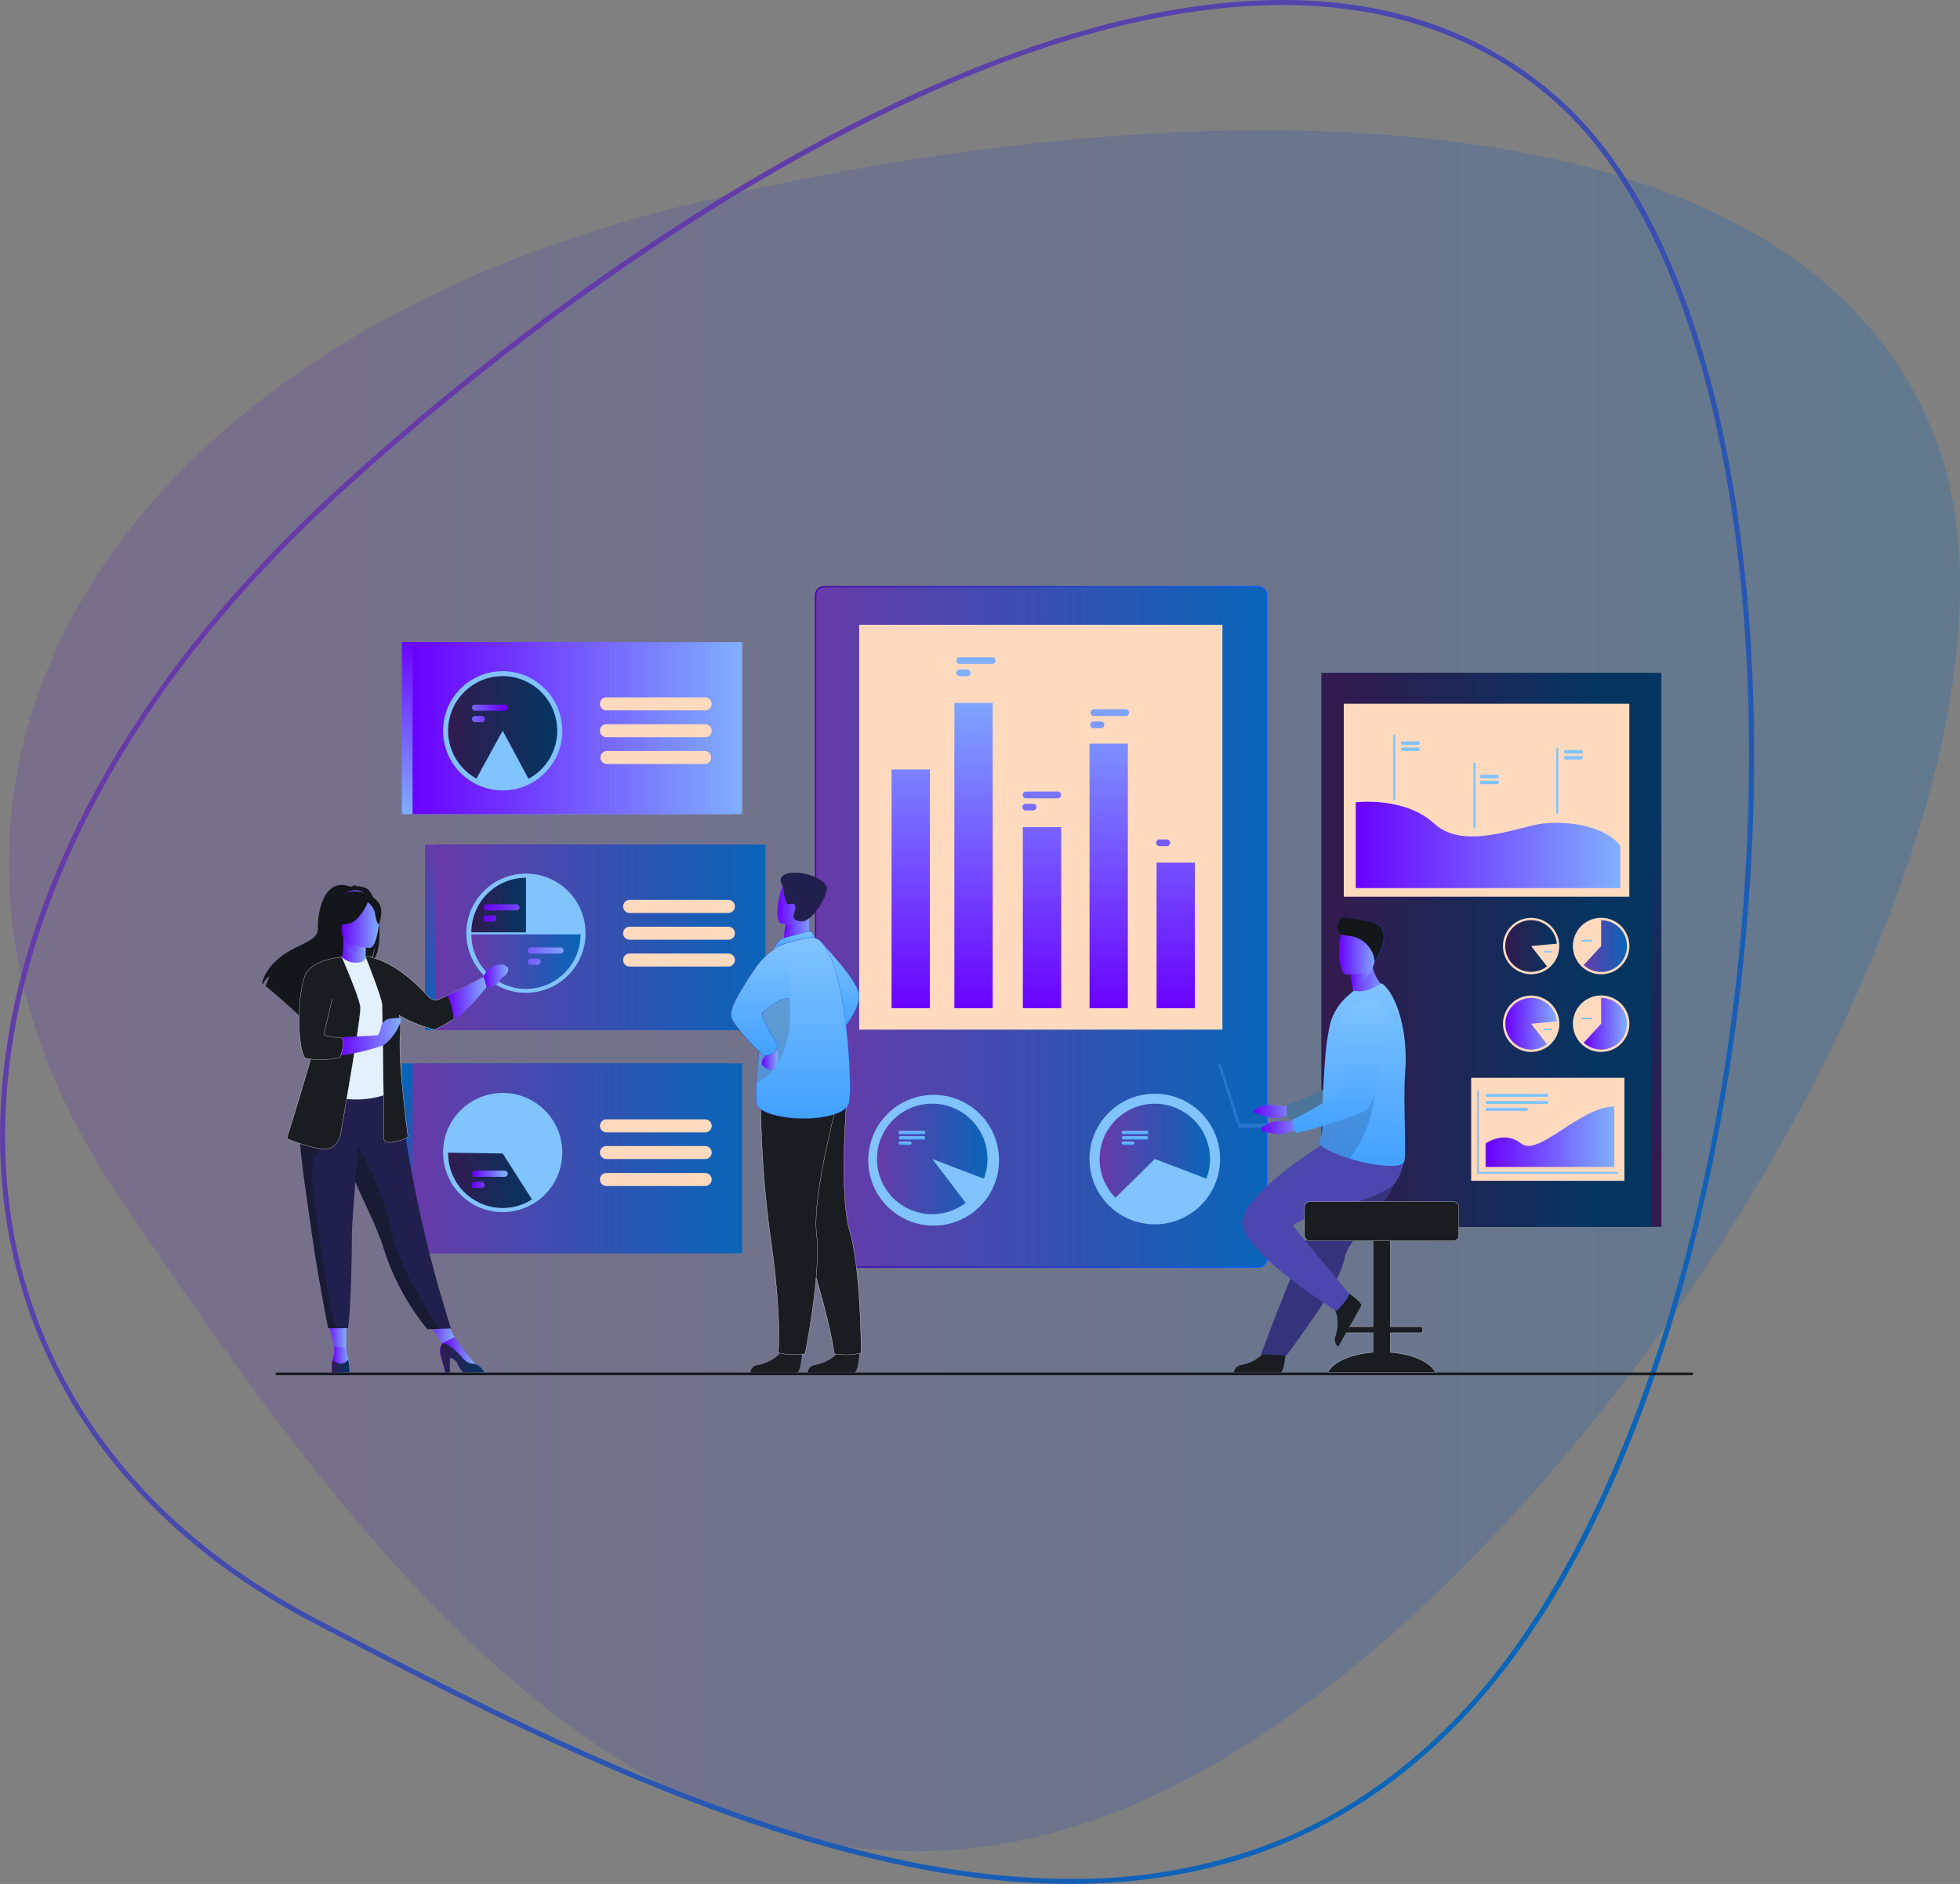 <svg xmlns="http://www.w3.org/2000/svg" xmlns:xlink="http://www.w3.org/1999/xlink" viewBox="0 0 386 371.01"><rect x="0" y="0" width="386" height="371.01" fill="#808080" stroke="none"/><defs><style>.cls-1{opacity:0.25;fill:url(#c10x);}.cls-2{fill:url(#linear-gradient);}.cls-3{fill:url(#c10x_dark);}.cls-4{fill:url(#c10x_dark-2);}.cls-5{fill:#ffdabf;}.cls-6{fill:url(#c10x_light);}.cls-7{fill:#80c3ff;}.cls-8{fill:url(#c10x-2);}.cls-9{fill:url(#c10x_dark-3);}.cls-10{fill:url(#c10x_light-2);}.cls-11{fill:url(#c10x_light-3);}.cls-12{fill:url(#c10x_light-4);}.cls-13,.cls-52,.cls-54,.cls-56,.cls-57,.cls-60,.cls-73,.cls-75,.cls-89{stroke-miterlimit:10;}.cls-13{stroke-width:0.25px;fill:url(#c10x-3);stroke:url(#c10x_sat);}.cls-14{fill:url(#c10x-4);}.cls-15{fill:url(#c10x-5);}.cls-16{fill:url(#linear-gradient-2);}.cls-17{fill:url(#linear-gradient-3);}.cls-18{fill:url(#linear-gradient-4);}.cls-19{fill:url(#linear-gradient-5);}.cls-20{fill:url(#linear-gradient-6);}.cls-21{fill:url(#linear-gradient-7);}.cls-22{fill:url(#c10x_light-5);}.cls-23{fill:url(#c10x_light-6);}.cls-24{fill:url(#c10x_light-7);}.cls-25{fill:url(#c10x_light-8);}.cls-26{fill:url(#c10x_light-9);}.cls-27{fill:url(#c10x_light-10);}.cls-28{fill:url(#c10x_light-11);}.cls-29{fill:url(#c10x_light-12);}.cls-30{fill:url(#c10x_light-13);}.cls-31{fill:url(#c10x_light-14);}.cls-32{fill:url(#c10x_light-15);}.cls-33{fill:url(#c10x_light-17);}.cls-34{fill:url(#c10x-6);}.cls-35{fill:url(#c10x-7);}.cls-36{fill:url(#c10x_dark-4);}.cls-37{fill:url(#c10x-8);}.cls-38{fill:url(#c10x_light-18);}.cls-39{fill:url(#c10x_light-19);}.cls-40{fill:url(#c10x_light-20);}.cls-41{fill:url(#c10x_light-21);}.cls-42{fill:url(#c10x-9);}.cls-43{fill:url(#c10x-10);}.cls-44{fill:url(#c10x_dark-5);}.cls-45{fill:url(#c10x_light-22);}.cls-46{fill:url(#c10x_light-23);}.cls-47{fill:url(#c10x_light-24);}.cls-48{fill:url(#c10x_light-25);}.cls-49{fill:url(#c10x_dark-6);}.cls-50{fill:url(#c10x_light-26);}.cls-51{fill:url(#c10x_light-27);}.cls-52,.cls-54,.cls-56,.cls-57,.cls-60,.cls-73,.cls-75{stroke-width:0.05px;}.cls-52{fill:url(#linear-gradient-8);stroke:url(#c10x_sat-2);}.cls-53,.cls-54{fill:#191c20;}.cls-54{stroke:#fff;}.cls-55{fill:url(#c10x_light-28);}.cls-56{fill:url(#linear-gradient-9);stroke:url(#c10x_sat-3);}.cls-57{fill:url(#linear-gradient-10);stroke:url(#c10x_sat-4);}.cls-58{fill:#5683ab;}.cls-58,.cls-76{opacity:0.5;}.cls-59{fill:url(#c10x_light-29);}.cls-60{fill:url(#linear-gradient-11);stroke:url(#c10x_sat-5);}.cls-61{fill:url(#c10x_light-30);}.cls-62{fill:url(#c10x_light-31);}.cls-63{fill:#211f4d;}.cls-64{fill:url(#c10x_light-32);}.cls-65{fill:url(#c10x_light-33);}.cls-66,.cls-76{fill:#13161b;}.cls-67{fill:url(#c10x_light-34);}.cls-68{fill:url(#c10x_light-35);}.cls-69{fill:url(#c10x_light-36);}.cls-70{fill:#e3f0fd;}.cls-71{fill:url(#c10x_light-37);}.cls-72{fill:url(#c10x_light-38);}.cls-73{fill:url(#c10x_dark-7);stroke:url(#c10x_light-39);}.cls-74{fill:url(#c10x_light-40);}.cls-75{fill:url(#c10x_dark-8);stroke:url(#c10x_light-41);}.cls-77{fill:url(#c10x_light-42);}.cls-78{fill:url(#c10x_light-43);}.cls-79{fill:url(#c10x_light-44);}.cls-80{fill:url(#c10x_light-45);}.cls-81{fill:#4d7599;}.cls-82{fill:#36337d;}.cls-83{fill:#4b47ae;}.cls-84{fill:url(#c10x_light-46);}.cls-85{fill:url(#linear-gradient-12);}.cls-86{opacity:0.2;fill:url(#c10x_dark-9);}.cls-87{fill:url(#c10x_light-47);}.cls-88{fill:url(#c10x_light-48);}.cls-89{fill:none;stroke-width:0.06px;stroke:url(#linear-gradient-13);}.cls-90{fill:#2776ce;}.cls-91{fill:url(#c10x_light-49);}.cls-92{fill:url(#linear-gradient-14);}</style><linearGradient id="c10x" x1="1.71" y1="195.12" x2="386" y2="195.12" gradientUnits="userSpaceOnUse"><stop offset="0" stop-color="#683aa9"/><stop offset="1" stop-color="#0865b8"/></linearGradient><linearGradient id="linear-gradient" x1="78.73" y1="79.72" x2="325.68" y2="295.52" xlink:href="#c10x"/><linearGradient id="c10x_dark" x1="294.72" y1="228.15" x2="294.72" y2="160.86" gradientTransform="translate(589.44 374.1) rotate(-180)" gradientUnits="userSpaceOnUse"><stop offset="0" stop-color="#311b4f"/><stop offset="1" stop-color="#043561"/></linearGradient><linearGradient id="c10x_dark-2" x1="264.55" y1="187.05" x2="315.4" y2="187.05" gradientTransform="matrix(1, 0, 0, 1, 0, 0)" xlink:href="#c10x_dark"/><linearGradient id="c10x_light" x1="266.96" y1="166.38" x2="319.06" y2="166.38" gradientUnits="userSpaceOnUse"><stop offset="0" stop-color="#6a00ff"/><stop offset="1" stop-color="#80b0ff"/></linearGradient><linearGradient id="c10x-2" x1="311.89" y1="186.31" x2="320.41" y2="186.31" xlink:href="#c10x"/><linearGradient id="c10x_dark-3" x1="296.46" y1="186.31" x2="306.6" y2="186.31" gradientTransform="matrix(1, 0, 0, 1, 0, 0)" xlink:href="#c10x_dark"/><linearGradient id="c10x_light-2" x1="311.89" y1="201.61" x2="320.41" y2="201.61" xlink:href="#c10x_light"/><linearGradient id="c10x_light-3" x1="296.46" y1="201.61" x2="306.6" y2="201.61" xlink:href="#c10x_light"/><linearGradient id="c10x_light-4" x1="292.57" y1="223.85" x2="317.92" y2="223.85" xlink:href="#c10x_light"/><linearGradient id="c10x-3" x1="160.63" y1="182.54" x2="249.47" y2="182.54" xlink:href="#c10x"/><linearGradient id="c10x_sat" x1="160.51" y1="182.54" x2="249.6" y2="182.54" gradientUnits="userSpaceOnUse"><stop offset="0" stop-color="#4600a9"/><stop offset="1" stop-color="#0060ff"/></linearGradient><linearGradient id="c10x-4" x1="172.72" y1="228.24" x2="194.47" y2="228.24" xlink:href="#c10x"/><linearGradient id="c10x-5" x1="216.56" y1="226.61" x2="238.3" y2="226.61" xlink:href="#c10x"/><linearGradient id="linear-gradient-2" x1="223.53" y1="223.38" x2="223.53" y2="222.72" gradientUnits="userSpaceOnUse"><stop offset="0" stop-color="#42a1ff"/><stop offset="1" stop-color="#80c3ff"/></linearGradient><linearGradient id="linear-gradient-3" x1="223.53" y1="224.43" x2="223.53" y2="223.76" xlink:href="#linear-gradient-2"/><linearGradient id="linear-gradient-4" x1="222.17" y1="225.47" x2="222.17" y2="224.81" xlink:href="#linear-gradient-2"/><linearGradient id="linear-gradient-5" x1="179.61" y1="223.38" x2="179.61" y2="222.72" xlink:href="#linear-gradient-2"/><linearGradient id="linear-gradient-6" x1="179.61" y1="224.43" x2="179.61" y2="223.76" xlink:href="#linear-gradient-2"/><linearGradient id="linear-gradient-7" x1="178.25" y1="225.47" x2="178.25" y2="224.81" xlink:href="#linear-gradient-2"/><linearGradient id="c10x_light-5" x1="179.36" y1="199.07" x2="179.36" y2="134.62" xlink:href="#c10x_light"/><linearGradient id="c10x_light-6" x1="191.72" y1="199.07" x2="191.72" y2="134.62" xlink:href="#c10x_light"/><linearGradient id="c10x_light-7" x1="205.22" y1="199.07" x2="205.22" y2="134.62" xlink:href="#c10x_light"/><linearGradient id="c10x_light-8" x1="218.35" y1="199.07" x2="218.35" y2="134.62" xlink:href="#c10x_light"/><linearGradient id="c10x_light-9" x1="231.54" y1="199.07" x2="231.54" y2="134.62" xlink:href="#c10x_light"/><linearGradient id="c10x_light-10" x1="218.57" y1="199.07" x2="218.57" y2="134.62" xlink:href="#c10x_light"/><linearGradient id="c10x_light-11" x1="216.1" y1="199.07" x2="216.1" y2="134.62" xlink:href="#c10x_light"/><linearGradient id="c10x_light-12" x1="192.23" y1="199.07" x2="192.23" y2="134.62" xlink:href="#c10x_light"/><linearGradient id="c10x_light-13" x1="189.76" y1="199.07" x2="189.76" y2="134.62" xlink:href="#c10x_light"/><linearGradient id="c10x_light-14" x1="205.22" y1="199.07" x2="205.22" y2="134.62" xlink:href="#c10x_light"/><linearGradient id="c10x_light-15" x1="202.75" y1="199.07" x2="202.75" y2="134.62" xlink:href="#c10x_light"/><linearGradient id="c10x_light-17" x1="229.08" y1="199.07" x2="229.08" y2="134.62" xlink:href="#c10x_light"/><linearGradient id="c10x-6" x1="116.18" y1="165.14" x2="116.18" y2="202.6" xlink:href="#c10x"/><linearGradient id="c10x-7" x1="85.82" y1="184.61" x2="150.75" y2="184.61" xlink:href="#c10x"/><linearGradient id="c10x_dark-4" x1="92.83" y1="178.24" x2="103.58" y2="178.24" gradientTransform="matrix(1, 0, 0, 1, 0, 0)" xlink:href="#c10x_dark"/><linearGradient id="c10x-8" x1="92.83" y1="189.33" x2="114.33" y2="189.33" xlink:href="#c10x"/><linearGradient id="c10x_light-18" x1="95.36" y1="178.69" x2="112.27" y2="178.69" xlink:href="#c10x_light"/><linearGradient id="c10x_light-19" x1="95.36" y1="180.88" x2="112.27" y2="180.88" xlink:href="#c10x_light"/><linearGradient id="c10x_light-20" x1="95.36" y1="187.19" x2="112.27" y2="187.19" xlink:href="#c10x_light"/><linearGradient id="c10x_light-21" x1="95.36" y1="189.38" x2="112.27" y2="189.38" xlink:href="#c10x_light"/><linearGradient id="c10x-9" x1="111.6" y1="247.68" x2="111.6" y2="212.57" xlink:href="#c10x"/><linearGradient id="c10x-10" x1="81.25" y1="228.12" x2="146.18" y2="228.12" xlink:href="#c10x"/><linearGradient id="c10x_dark-5" x1="88.26" y1="232.47" x2="104.77" y2="232.47" gradientTransform="matrix(1, 0, 0, 1, 0, 0)" xlink:href="#c10x_dark"/><linearGradient id="c10x_light-22" x1="93.2" y1="231.15" x2="99.49" y2="231.15" xlink:href="#c10x_light"/><linearGradient id="c10x_light-23" x1="93.2" y1="233.34" x2="99.49" y2="233.34" xlink:href="#c10x_light"/><linearGradient id="c10x_light-24" x1="111.6" y1="125.92" x2="111.6" y2="160.64" xlink:href="#c10x_light"/><linearGradient id="c10x_light-25" x1="81.25" y1="143.4" x2="146.18" y2="143.4" xlink:href="#c10x_light"/><linearGradient id="c10x_dark-6" x1="88.26" y1="143.26" x2="109.75" y2="143.26" gradientTransform="matrix(1, 0, 0, 1, 0, 0)" xlink:href="#c10x_dark"/><linearGradient id="c10x_light-26" x1="99.14" y1="139.37" x2="88.73" y2="139.37" xlink:href="#c10x_light"/><linearGradient id="c10x_light-27" x1="99.14" y1="141.57" x2="88.73" y2="141.57" xlink:href="#c10x_light"/><linearGradient id="linear-gradient-8" x1="165.22" y1="203.3" x2="165.22" y2="184.97" xlink:href="#linear-gradient-2"/><linearGradient id="c10x_sat-2" x1="161.2" y1="194.12" x2="169.23" y2="194.12" xlink:href="#c10x_sat"/><linearGradient id="c10x_light-28" x1="153.95" y1="183.47" x2="160.06" y2="183.47" xlink:href="#c10x_light"/><linearGradient id="linear-gradient-9" x1="156.52" y1="186.46" x2="156.52" y2="183.47" xlink:href="#linear-gradient-2"/><linearGradient id="c10x_sat-3" x1="152.52" y1="184.97" x2="160.5" y2="184.97" xlink:href="#c10x_sat"/><linearGradient id="linear-gradient-10" x1="158.15" y1="220.28" x2="158.15" y2="184.63" xlink:href="#linear-gradient-2"/><linearGradient id="c10x_sat-4" x1="148.87" y1="202.46" x2="167.44" y2="202.46" xlink:href="#c10x_sat"/><linearGradient id="c10x_light-29" x1="150.01" y1="208.46" x2="153.22" y2="208.46" xlink:href="#c10x_light"/><linearGradient id="linear-gradient-11" x1="149.78" y1="207.86" x2="149.78" y2="185.5" xlink:href="#linear-gradient-2"/><linearGradient id="c10x_sat-5" x1="143.9" y1="196.68" x2="155.64" y2="196.68" xlink:href="#c10x_sat"/><linearGradient id="c10x_light-30" x1="154.45" y1="181.94" x2="159.2" y2="181.94" xlink:href="#c10x_light"/><linearGradient id="c10x_light-31" x1="153.13" y1="177.86" x2="160.71" y2="177.86" xlink:href="#c10x_light"/><linearGradient id="c10x_light-32" x1="64.35" y1="262.26" x2="68.23" y2="262.26" xlink:href="#c10x_light"/><linearGradient id="c10x_light-33" x1="83.5" y1="261.97" x2="89.51" y2="261.97" xlink:href="#c10x_light"/><linearGradient id="c10x_light-34" x1="66.93" y1="187.74" x2="72.28" y2="187.74" xlink:href="#c10x_light"/><linearGradient id="c10x_light-35" x1="67.53" y1="175.82" x2="72.2" y2="175.82" xlink:href="#c10x_light"/><linearGradient id="c10x_light-36" x1="67.88" y1="186.36" x2="72.08" y2="186.36" xlink:href="#c10x_light"/><linearGradient id="c10x_light-37" x1="67.24" y1="181.98" x2="74.72" y2="181.98" xlink:href="#c10x_light"/><linearGradient id="c10x_light-38" x1="65.47" y1="267.28" x2="68.74" y2="267.28" xlink:href="#c10x_light"/><linearGradient id="c10x_dark-7" x1="65.32" y1="268.99" x2="68.86" y2="268.99" gradientTransform="matrix(1, 0, 0, 1, 0, 0)" xlink:href="#c10x_dark"/><linearGradient id="c10x_light-39" x1="65.3" y1="268.97" x2="68.88" y2="268.97" xlink:href="#c10x_light"/><linearGradient id="c10x_light-40" x1="87.22" y1="266.29" x2="93.54" y2="266.29" xlink:href="#c10x_light"/><linearGradient id="c10x_dark-8" x1="86.61" y1="267.37" x2="95.43" y2="267.37" gradientTransform="matrix(1, 0, 0, 1, 0, 0)" xlink:href="#c10x_dark"/><linearGradient id="c10x_light-41" x1="86.59" y1="267.37" x2="95.46" y2="267.37" xlink:href="#c10x_light"/><linearGradient id="c10x_light-42" x1="66.9" y1="204.16" x2="79.05" y2="204.16" xlink:href="#c10x_light"/><linearGradient id="c10x_light-43" x1="95.24" y1="192.17" x2="100.08" y2="192.17" xlink:href="#c10x_light"/><linearGradient id="c10x_light-44" x1="88.1" y1="196.61" x2="95.8" y2="196.61" xlink:href="#c10x_light"/><linearGradient id="c10x_light-45" x1="247.01" y1="218.87" x2="256.17" y2="218.87" xlink:href="#c10x_light"/><linearGradient id="c10x_light-46" x1="264.43" y1="192.82" x2="273.25" y2="192.82" xlink:href="#c10x_light"/><linearGradient id="linear-gradient-12" x1="268.26" y1="229.58" x2="268.26" y2="193.71" xlink:href="#linear-gradient-2"/><linearGradient id="c10x_dark-9" x1="259.72" y1="220.52" x2="270.75" y2="220.52" gradientTransform="matrix(1, 0, 0, 1, 0, 0)" xlink:href="#c10x_dark"/><linearGradient id="c10x_light-47" x1="265.98" y1="192.02" x2="270.48" y2="192.02" xlink:href="#c10x_light"/><linearGradient id="c10x_light-48" x1="263.69" y1="187.35" x2="271.1" y2="187.35" xlink:href="#c10x_light"/><linearGradient id="linear-gradient-13" x1="263.41" y1="184.99" x2="272.56" y2="184.99" gradientUnits="userSpaceOnUse"><stop offset="0" stop-color="#4600a9" stop-opacity="0"/><stop offset="1" stop-color="#0060ff"/></linearGradient><linearGradient id="c10x_light-49" x1="248.35" y1="221.79" x2="257.5" y2="221.79" xlink:href="#c10x_light"/><linearGradient id="linear-gradient-14" x1="263.81" y1="223.13" x2="263.81" y2="197.04" xlink:href="#linear-gradient-2"/></defs><g id="Layer_2" data-name="Layer 2"><g id="Layer_5" data-name="Layer 5"><path class="cls-1" d="M23.21,235.28C-30.35,156.09,19.75,69.05,134,40.67,225.92,17.86,353.62,12.6,381.36,86.86S307.2,324.18,218.26,357.4,68,301.5,23.21,235.28Z"/><path class="cls-2" d="M252.62,0V1c21.13,0,39.06,6.3,53.27,18.71,13.95,12.19,24.78,33.2,31.32,60.74,6.11,25.72,8.42,56.49,6.68,89-3.64,68.14-24,131.14-53,164.42-11,12.59-23.68,22-37.67,28A107.55,107.55,0,0,1,210.79,370c-22.11,0-47-5.52-76.07-16.86C108.62,343,83,329.61,62.42,318.87c-17.68-9.23-31.88-21.08-42.22-35.24a98.76,98.76,0,0,1-18.31-46C-1,215.48,3.23,191.22,14.07,167.43c11.37-25,29.4-48.82,53.59-70.84C96.06,70.73,128,47.43,157.65,31,193.51,11.1,225.46,1,252.6,1l0-1m0,0C193.43,0,119.14,48.37,67,95.85c-87.08,79.28-89.8,179.67-5,223.9C106.44,343,160.93,371,210.79,371c29.59,0,57.55-9.88,80.82-36.5C354.08,263,366.24,71.12,306.55,19c-15.22-13.3-33.69-19-54-19Z"/><rect class="cls-3" x="262.25" y="132.5" width="64.93" height="109.1" transform="translate(589.44 374.1) rotate(180)"/><rect class="cls-4" x="260.22" y="132.5" width="64.93" height="109.1"/><rect class="cls-5" x="264.64" y="138.59" width="56.24" height="38"/><rect class="cls-5" x="289.73" y="212.25" width="30.18" height="20.29"/><path class="cls-6" d="M267,158s9.6-1.2,15.47,4.21,16.8.48,21.2,0c7.65-.83,13.65,1.67,15.43,4.42v8.26H267Z"/><rect class="cls-7" x="274.4" y="144.7" width="0.4" height="12.89"/><rect class="cls-7" x="290.19" y="150.23" width="0.4" height="12.89"/><rect class="cls-7" x="306.49" y="147.32" width="0.4" height="12.89"/><path class="cls-7" d="M279.3,146.68h-3.09a.34.34,0,0,1-.33-.34h0a.33.33,0,0,1,.33-.33h3.09a.33.33,0,0,1,.33.33h0A.34.34,0,0,1,279.3,146.68Z"/><path class="cls-7" d="M279.3,147.89h-3.09a.34.34,0,0,1-.33-.34h0a.33.33,0,0,1,.33-.33h3.09a.33.33,0,0,1,.33.33h0A.34.34,0,0,1,279.3,147.89Z"/><path class="cls-7" d="M294.85,153.25h-3.08a.34.34,0,0,1-.34-.33h0a.34.34,0,0,1,.34-.34h3.08a.34.34,0,0,1,.34.34h0A.34.34,0,0,1,294.85,153.25Z"/><path class="cls-7" d="M294.85,154.43h-3.08a.34.34,0,0,1-.34-.33h0a.34.34,0,0,1,.34-.34h3.08a.34.34,0,0,1,.34.34h0A.34.34,0,0,1,294.85,154.43Z"/><path class="cls-7" d="M311.42,148.39h-3.09a.34.34,0,0,1-.33-.34h0a.33.33,0,0,1,.33-.33h3.09a.33.33,0,0,1,.33.33h0A.34.34,0,0,1,311.42,148.39Z"/><path class="cls-7" d="M311.42,149.57h-3.09a.33.33,0,0,1-.33-.33h0a.34.34,0,0,1,.33-.34h3.09a.34.34,0,0,1,.33.34h0A.33.33,0,0,1,311.42,149.57Z"/><path class="cls-5" d="M309.77,186.31a5.56,5.56,0,1,1,5.56,5.56A5.56,5.56,0,0,1,309.77,186.31Z"/><path class="cls-8" d="M320.41,186.31a5.08,5.08,0,0,1-8.52,3.75l3.44-3.75v-5.08A5.08,5.08,0,0,1,320.41,186.31Z"/><path class="cls-7" d="M313.39,185.42h-1.82a.16.16,0,0,1-.16-.15h0a.16.16,0,0,1,.16-.16h1.82a.16.16,0,0,1,.16.16h0A.16.16,0,0,1,313.39,185.42Z"/><circle class="cls-5" cx="301.54" cy="186.31" r="5.55"/><path class="cls-9" d="M301.54,186.31l3.12,4a5,5,0,0,1-3.12,1.08,5.09,5.09,0,1,1,5.06-5.55Z"/><path class="cls-7" d="M305.45,187.57h-1.27a.15.15,0,0,1-.15-.15h0a.15.15,0,0,1,.15-.15h1.27a.15.15,0,0,1,.16.15h0A.16.16,0,0,1,305.45,187.57Z"/><path class="cls-5" d="M309.77,201.61a5.56,5.56,0,1,1,5.56,5.55A5.55,5.55,0,0,1,309.77,201.61Z"/><path class="cls-10" d="M320.41,201.61a5.08,5.08,0,0,1-8.52,3.74l3.44-3.74v-5.08A5.07,5.07,0,0,1,320.41,201.61Z"/><path class="cls-7" d="M313.39,200.71h-1.82a.15.15,0,0,1-.16-.15h0a.16.16,0,0,1,.16-.15h1.82a.16.16,0,0,1,.16.15h0A.15.15,0,0,1,313.39,200.71Z"/><path class="cls-5" d="M296,201.61a5.55,5.55,0,1,1,5.55,5.55A5.54,5.54,0,0,1,296,201.61Z"/><path class="cls-11" d="M306.6,201.15a5.08,5.08,0,1,0-1.94,4.47l-3.12-4Z"/><path class="cls-7" d="M305.45,202.87h-1.27a.16.16,0,0,1-.15-.16h0a.15.15,0,0,1,.15-.15h1.27a.16.16,0,0,1,.16.15h0A.16.16,0,0,1,305.45,202.87Z"/><polygon class="cls-7" points="318.61 231.13 290.9 231.13 290.9 214.75 291.25 214.75 291.25 230.78 318.61 230.78 318.61 231.13"/><path class="cls-12" d="M299.57,225.2c-3.4-2.69-7,0-7,0v4.62h25.35V217.89C311,218.06,303,227.9,299.57,225.2Z"/><path class="cls-7" d="M292.86,216h11.81a.29.29,0,1,0,0-.58H292.86a.29.29,0,1,0,0,.58Z"/><path class="cls-7" d="M292.86,217.42h11.81a.29.29,0,1,0,0-.58H292.86a.29.29,0,1,0,0,.58Z"/><rect class="cls-7" x="292.57" y="218.18" width="8.3" height="0.58" rx="0.24"/><rect class="cls-13" x="160.63" y="115.54" width="88.84" height="133.99" rx="1.63"/><rect class="cls-5" x="169.21" y="123.04" width="71.53" height="79.73"/><circle class="cls-7" cx="183.6" cy="228.24" r="12.86" transform="matrix(1, -0.05, 0.05, 1, -11.14, 9.43)"/><path class="cls-14" d="M194.47,228.24a10.88,10.88,0,1,0-4.28,8.64l-6.59-8.64,10.16,3.88A10.9,10.9,0,0,0,194.47,228.24Z"/><circle class="cls-7" cx="227.43" cy="228.24" r="12.86" transform="translate(-13.74 14.57) rotate(-3.56)"/><path class="cls-15" d="M227.43,217.36a10.88,10.88,0,0,0-7.75,18.51l7.75-7.63,10.16,3.88a10.89,10.89,0,0,0-10.16-14.76Z"/><path class="cls-16" d="M225.84,222.72h-4.63a.33.33,0,0,0-.33.33h0a.33.33,0,0,0,.33.33h4.63a.33.33,0,0,0,.33-.33h0A.33.33,0,0,0,225.84,222.72Z"/><path class="cls-17" d="M225.84,223.76h-4.63a.34.34,0,0,0,0,.67h4.63a.34.34,0,0,0,0-.67Z"/><path class="cls-18" d="M223.12,224.81h-1.91a.33.33,0,0,0,0,.66h1.91a.33.33,0,0,0,0-.66Z"/><path class="cls-19" d="M181.92,222.72h-4.63a.33.33,0,0,0-.33.33h0a.33.33,0,0,0,.33.33h4.63a.33.33,0,0,0,.33-.33h0A.33.33,0,0,0,181.92,222.72Z"/><path class="cls-20" d="M181.92,223.76h-4.63a.34.34,0,0,0,0,.67h4.63a.34.34,0,0,0,0-.67Z"/><path class="cls-21" d="M179.2,224.81h-1.91a.33.33,0,0,0,0,.66h1.91a.33.33,0,0,0,0-.66Z"/><rect class="cls-22" x="175.58" y="151.53" width="7.55" height="47.02"/><rect class="cls-23" x="187.95" y="138.42" width="7.55" height="60.13"/><rect class="cls-24" x="201.44" y="162.9" width="7.55" height="35.65"/><rect class="cls-25" x="214.57" y="146.45" width="7.55" height="52.1"/><rect class="cls-26" x="227.77" y="169.88" width="7.55" height="28.67"/><path class="cls-27" d="M221.76,139.67h-6.39a.67.67,0,0,0,0,1.33h6.39a.67.67,0,0,0,0-1.33Z"/><path class="cls-28" d="M216.83,143.4a.66.66,0,1,0,0-1.32h-1.46a.66.66,0,0,0,0,1.32Z"/><path class="cls-29" d="M195.42,129.43H189a.66.66,0,0,0,0,1.32h6.39a.66.66,0,0,0,0-1.32Z"/><path class="cls-30" d="M190.49,133.16a.66.66,0,0,0,0-1.32H189a.66.66,0,1,0,0,1.32Z"/><path class="cls-31" d="M208.41,155.88H202a.67.67,0,0,0,0,1.33h6.39a.67.67,0,0,0,0-1.33Z"/><path class="cls-32" d="M202,159.61h1.46a.66.66,0,0,0,0-1.32H202a.66.66,0,0,0,0,1.32Z"/><path class="cls-26" d="M228.35,164.22h6.39a.66.66,0,0,0,0-1.32h-6.39a.66.66,0,1,0,0,1.32Z"/><path class="cls-33" d="M228.35,166.63h1.45a.66.66,0,1,0,0-1.32h-1.45a.66.66,0,0,0,0,1.32Z"/><rect class="cls-34" x="83.71" y="166.33" width="64.93" height="36.55"/><rect class="cls-35" x="85.82" y="166.33" width="64.93" height="36.55"/><circle class="cls-7" cx="103.58" cy="183.78" r="11.74"/><path class="cls-5" d="M143.45,177.22H124a1.29,1.29,0,0,0-1.28,1.29h0a1.29,1.29,0,0,0,1.28,1.28h19.45a1.28,1.28,0,0,0,1.28-1.28h0A1.28,1.28,0,0,0,143.45,177.22Z"/><path class="cls-5" d="M143.45,182.5H124a1.29,1.29,0,0,0-1.28,1.28h0a1.28,1.28,0,0,0,1.28,1.28h19.45a1.28,1.28,0,0,0,1.28-1.28h0A1.28,1.28,0,0,0,143.45,182.5Z"/><path class="cls-5" d="M143.45,187.78H124a1.28,1.28,0,0,0,0,2.56h19.45a1.28,1.28,0,0,0,0-2.56Z"/><path class="cls-36" d="M92.83,183.61h10.75V172.86A10.75,10.75,0,0,0,92.83,183.61Z"/><path class="cls-37" d="M114.33,184H92.83a10.75,10.75,0,0,0,10.75,10.75h0A10.75,10.75,0,0,0,114.33,184Z"/><path class="cls-38" d="M101.72,178.09H95.89a.6.6,0,1,0,0,1.2h5.83a.6.6,0,1,0,0-1.2Z"/><path class="cls-39" d="M97.22,180.28H95.89a.61.61,0,1,0,0,1.21h1.33a.61.61,0,0,0,0-1.21Z"/><path class="cls-40" d="M110.38,186.59h-5.83a.6.6,0,0,0,0,1.2h5.83a.6.6,0,1,0,0-1.2Z"/><path class="cls-41" d="M105.88,188.78h-1.33a.6.6,0,0,0-.6.6h0a.6.6,0,0,0,.6.61h1.33a.6.6,0,0,0,.6-.61h0A.6.6,0,0,0,105.88,188.78Z"/><path class="cls-42" d="M79.14,209.43v37.39h64.93V209.43Z"/><path class="cls-43" d="M81.25,209.43v37.39h64.93V209.43Z"/><circle class="cls-7" cx="99" cy="226.97" r="11.74"/><path class="cls-5" d="M119.43,223h19.45a1.28,1.28,0,0,0,0-2.56H119.43a1.28,1.28,0,0,0,0,2.56Z"/><path class="cls-5" d="M138.88,225.69H119.43a1.28,1.28,0,0,0,0,2.56h19.45a1.28,1.28,0,0,0,0-2.56Z"/><path class="cls-5" d="M138.88,231H119.43a1.29,1.29,0,0,0-1.28,1.29h0a1.29,1.29,0,0,0,1.28,1.28h19.45a1.29,1.29,0,0,0,1.28-1.28h0A1.29,1.29,0,0,0,138.88,231Z"/><path class="cls-44" d="M99,227.16,88.26,227v.14a10.74,10.74,0,0,0,16.51,9.07Z"/><rect class="cls-45" x="92.96" y="230.54" width="7.04" height="1.21" rx="0.6"/><path class="cls-46" d="M94.9,232.74H93.57a.61.61,0,1,0,0,1.21H94.9a.61.61,0,0,0,0-1.21Z"/><rect class="cls-47" x="79.14" y="126.46" width="64.93" height="33.88"/><rect class="cls-48" x="81.25" y="126.46" width="64.93" height="33.88"/><circle class="cls-7" cx="99" cy="143.9" r="11.74" transform="translate(-73.71 117.85) rotate(-46.89)"/><path class="cls-49" d="M99,133.15a10.75,10.75,0,0,0-5.16,20.18c1.72-3.19,5.16-9.43,5.16-9.43l5.08,9.47A10.75,10.75,0,0,0,99,133.15Z"/><path class="cls-5" d="M138.88,137.34H119.43a1.29,1.29,0,0,0-1.28,1.28h0a1.28,1.28,0,0,0,1.28,1.28h19.45a1.28,1.28,0,0,0,1.28-1.28h0A1.29,1.29,0,0,0,138.88,137.34Z"/><path class="cls-5" d="M138.88,142.62H119.43a1.28,1.28,0,0,0,0,2.56h19.45a1.28,1.28,0,0,0,0-2.56Z"/><path class="cls-5" d="M138.88,147.89H119.43a1.29,1.29,0,0,0,0,2.57h19.45a1.29,1.29,0,0,0,0-2.57Z"/><path class="cls-50" d="M99.4,138.77H93.57a.6.6,0,1,0,0,1.2H99.4a.6.6,0,0,0,0-1.2Z"/><path class="cls-51" d="M94.9,141H93.57a.61.61,0,0,0-.61.61h0a.61.61,0,0,0,.61.6H94.9a.6.6,0,0,0,.6-.6h0A.6.6,0,0,0,94.9,141Z"/><path class="cls-52" d="M161.24,185s7.57,7.82,7.94,10.77-3.61,7.56-3.61,7.56Z"/><path class="cls-53" d="M158,266.08s-.26,4.16-1.06,4.22h-4.08l-5.07,0a1.64,1.64,0,0,1,1.52-1.48c1.48-.26,4-1.3,4.86-3.26S158,266.08,158,266.08Z"/><path class="cls-53" d="M169.29,266.08s-.25,4.16-1.06,4.22h-4.08l-5.08,0a1.67,1.67,0,0,1,1.53-1.49c1.48-.26,4-1.3,4.86-3.26S169.29,266.08,169.29,266.08Z"/><path class="cls-54" d="M152.39,221.51s1.32,8.48,6.27,23.53,5.62,21.58,5.62,21.58a22.27,22.27,0,0,0,2.75.19,17.53,17.53,0,0,0,2.56-.34s0-16.46-2.24-24-.49-27.29-.49-27.29Z"/><path class="cls-54" d="M149.8,215.62a206.72,206.72,0,0,0,2,28.47c2.21,15.69,1.46,22.35,1.46,22.35s1.82.33,2.46.35,2.84-.17,2.84-.17,3.16-15.7,2.25-23.55,4.34-27,4.34-27Z"/><path class="cls-55" d="M160.06,185.71l-2.5,1.85L154,186.8c.05-.33.29-1.7.5-2.93a2.07,2.07,0,0,0,0-.22l.35-2,3.37-1.69,1.26-.62s-.1,1.17-.11,1.33A10.75,10.75,0,0,0,160.06,185.71Z"/><path class="cls-56" d="M154.2,184.77c.08,0,4.91-1.46,5.44-1.28s.83,1.19.83,1.19l-7.9,1.78A3.94,3.94,0,0,1,154.2,184.77Z"/><path class="cls-57" d="M167.21,217.19c-.82,3.74-14.45,4.18-18,.79-.4-.39-.42-2.18-.27-4.61.3-4.74,1.24-11.86,1.28-15.51a29.35,29.35,0,0,1,.58-5.19,42.81,42.81,0,0,1,1.73-6.21s6.66-2.15,7.9-1.78C166.47,186.44,168,213.46,167.21,217.19Z"/><path class="cls-58" d="M149,213.37c.3-4.74,1.24-11.86,1.28-15.51a29.35,29.35,0,0,1,.58-5.19l4-.7S158.76,208,149,213.37Z"/><path class="cls-59" d="M151.15,206.77a1,1,0,0,1-.3,1.09,1.81,1.81,0,0,0-.81,1.66c.13.52,1.38,1.37,1.82,1.23s1.32-.82,1.23-1.09.59-2.4-.47-3.22A.86.86,0,0,0,151.15,206.77Z"/><path class="cls-60" d="M155.63,185.5s-3.91.73-7,5.32-5.16,8-4.59,9.65,5.8,7.39,6.7,7.39a2.42,2.42,0,0,0,2.44-2.13s-3.68-5.52-2.95-6.34c.31-.36,4.77-4,5.41-2.34"/><path class="cls-61" d="M159.1,180.77c-.74,1.42-3.5,2.65-4.65,3.1a2.07,2.07,0,0,0,0-.22l.35-2,3.37-1.69C159,180,159.41,180.19,159.1,180.77Z"/><path class="cls-62" d="M153.75,181.77s5,1.56,5.92-1.56,2.18-5-1-6.16-4.12-.11-4.68.85S152.48,181.29,153.75,181.77Z"/><path class="cls-63" d="M154.22,174.6s.32,3.64,1.07,3.48,1.43-.28,1.32.82-1.15,2.36,1.17,2.55,5.64-5.78,5-6.91C161,171.28,151.56,170.62,154.22,174.6Z"/><polygon class="cls-64" points="64.35 259.06 65.87 265.46 68.15 265.45 68.23 259.06 64.35 259.06"/><polygon class="cls-65" points="83.5 259.33 87.82 265.46 89.51 263.3 86.91 258.49 83.5 259.33"/><path class="cls-66" d="M72.26,175a4.39,4.39,0,0,0-2.39-.46,1.18,1.18,0,0,1,.5-.24,3.74,3.74,0,0,0-1.32.35c-5.68-2.19-6.57,6.17-6.45,8.12s-1.91,2.58-4.86,4.11c-5.64,2.92-6.14,6.83-6.14,6.83l.14.09c.28-.48.85-1.37,1.34-1.5,0,0-.57,1.23-.78,1.9,1.66,1.27,4.78,4.07,6.94,6.06a3.2,3.2,0,0,1,.15-1.23l.27,1.61,2,1.82c-.14-1.57,7.1-9.86,10.88-12.34a11.1,11.1,0,0,0,1.28-3.94,10.38,10.38,0,0,1-.78,3.57C76.2,186.76,74.34,176.14,72.26,175Z"/><path class="cls-67" d="M72.28,190.21a5.3,5.3,0,0,1-3.21.58,4.13,4.13,0,0,1-2.14-2c.55-.11.71-.87.7-4.13l.25,0,4.2.83s-.1,1.32-.1,2.57C72,189.1,72,190.09,72.28,190.21Z"/><path class="cls-68" d="M67.53,176.33a3.35,3.35,0,0,1,4.67-.11A17.75,17.75,0,0,0,67.53,176.33Z"/><path class="cls-69" d="M72.08,185.49s-.1,1.32-.1,2.57c-2.35-.07-3.59-2.21-4.1-3.4Z"/><path class="cls-66" d="M67.44,184.2a12.31,12.31,0,0,1-1.52-3.61c-.21-1.19.39-5.59,4.82-5a6.09,6.09,0,0,1,2.49.94c1,.65,2.35,2.05.8,5.9l-.4,1.3Z"/><path class="cls-63" d="M88.82,261.62l-2.23.06-2.41.08a47.73,47.73,0,0,1-8.69-16.14c-.07-.23-.14-.46-.23-.7-1.7-5-5.25-11.23-7.11-16.9q-.45-1.35-.81-2.55c-.07-.26-.15-.51-.22-.76A59.94,59.94,0,0,1,65,213.44l13.48.11A251.69,251.69,0,0,0,88.82,261.62Z"/><path class="cls-70" d="M76.57,205.8c0,6.41.94,9.17.94,9.17a18.11,18.11,0,0,1-12.63.77l-5.13-1.86c.12-.26,1.17-3.87,1.28-4.1a25.61,25.61,0,0,0,2.14-5.59,20.28,20.28,0,0,0,.16-5.38,42.58,42.58,0,0,0-1.66-8.44,43.61,43.61,0,0,0,5.62-1.88,4.15,4.15,0,0,0,2.95,1.09c1.37,0,1.79-.61,1.74-1.26,1.46.81,2.62,1.58,2.62,1.58,1.23,2.15,3.74,4.24,3.93,7.54C78.57,198.25,76.57,205.62,76.57,205.8Z"/><path class="cls-7" d="M65,206.51c-.59.84-1.72,5.91-4.53,6.55,1.45-3.62,2.55-5.2,2.72-6.31a27.31,27.31,0,0,0,.16-6.25c1-1.64,1.65-2.78,1.65-2.78.07-.26,1.49-4.66,2-.73A18.16,18.16,0,0,1,65,206.51Z"/><path class="cls-71" d="M72.86,186.67s-5.56.09-5.56-3.37-.73-5.79,2.83-6,4.24,1.11,4.52,2.27S74.31,186.55,72.86,186.67Z"/><path class="cls-66" d="M74.48,177.65c-.85-1-1.5-.81-1.87-.5-1.2-1.8-5,.8-5,.8a6.6,6.6,0,0,1-2.16,3.91s1,.63,3.35,0c1.84-.48,3.17-3.09,3.66-4.19a4.45,4.45,0,0,1,1.24,1.64c.27.88.4,2.7.93,2.64C74.63,182,75.77,179.21,74.48,177.65Z"/><path class="cls-72" d="M65.8,265.1a6.26,6.26,0,0,1-.29,2.63s-.38,1.69,1.29,1.72,2.09-.12,1.9-1.16-.55-2.84-.55-2.84Z"/><path class="cls-73" d="M68.86,270.29H65.39a8.88,8.88,0,0,1,.12-2.56c1.89,1.81,3.07-.05,3.07-.05A9.71,9.71,0,0,1,68.86,270.29Z"/><path class="cls-74" d="M93.54,268.54a44,44,0,0,1-4-5.24l-2.29,1.17,5.12,4.81,1.2-.16Z"/><path class="cls-75" d="M95.43,270.28H91.15A6.84,6.84,0,0,1,90,268.36a2.08,2.08,0,0,0-1.39-.95v2.87h-.89l-.82-3a2.93,2.93,0,0,1,.25-2.77c.45,0,1.74.32,4,2.94a3,3,0,0,0,2.4,1.14l0,0A3.17,3.17,0,0,1,95.43,270.28Z"/><path class="cls-54" d="M95.22,192.42s-3.65,2-5,2.63l-2.16,1-1.49.7a1.89,1.89,0,0,1-2.23-.48c-2-2.31-7.1-7.31-12.38-7.94h0l0,.06c.29.73,3.19,8,3.28,9.5s.38,26.3.38,26.3-.19,1.14,2,.66a7.36,7.36,0,0,0,2.74-.94s-2.08-15.24-1.51-20.54a11.57,11.57,0,0,0-.23-3.41,27,27,0,0,0,7,2.81,31.39,31.39,0,0,0,3.61-2,23.66,23.66,0,0,0,3-2.46,44.23,44.23,0,0,0,3.46-4Z"/><path class="cls-76" d="M86.59,261.68l-2.41.08a47.73,47.73,0,0,1-8.69-16.14c-.07-.23-.14-.46-.23-.7-1.7-5-5.25-11.23-7.11-16.9q-.45-1.35-.81-2.55c-.07-.26-.15-.51-.22-.76l2-1.51s6,9.66,7.81,18.74C78.51,249.83,84.93,259.32,86.59,261.68Z"/><path class="cls-63" d="M69.31,242.79c0,4.41-.19,14.57-.76,18.77H64.64c-1.44-7.31-2.47-13.36-3.21-18.57-.62-4.28-1.16-7.95-1.58-11.11s-.72-5.83-.82-8.08c0-.35,0-.7,0-1v-1l11.65-1.14C70.49,228.38,69.29,240.22,69.31,242.79Z"/><path class="cls-76" d="M66.41,261.56H64.64c-1.44-7.31-2.47-13.36-3.21-18.57-.62-4.28-1.16-7.95-1.58-11.11s-.72-5.83-.82-8.08l4.27,2.51s-2.72,1-1.68,8.25S65,260.53,66.41,261.56Z"/><path class="cls-54" d="M67,223.72s-.82,3-3.66,2.58a33.54,33.54,0,0,1-6.87-2.08s1.21-3.83,2.72-8.87c1.83-6.09,4.09-13.95,5.15-18.91a29.23,29.23,0,0,0,.58-3.38l2.41-4.57s3.46,7.88,3.65,9.87S67,223.72,67,223.72Z"/><path class="cls-77" d="M77.1,200.58A2.1,2.1,0,0,0,75,202.46a4.16,4.16,0,0,1-.59,1.42c-1.36.08-4.6.25-7.33.42l-.22,3.58A41.32,41.32,0,0,0,75.05,206a2.15,2.15,0,0,0,.92-.51,10.14,10.14,0,0,0,3.08-4.68C79.05,200.38,78.47,200.4,77.1,200.58Z"/><path class="cls-54" d="M67.29,188.49s-5.78.41-7.17,3.5-1.83,13.37-.06,16.4a16.14,16.14,0,0,0,6.73-.11l.16,0s1.37-3.36.14-4c0,0-3.62.19-3.24-1,.16-.53.86-3.48,1.58-6.6"/><path class="cls-78" d="M99.13,190a3.48,3.48,0,0,0-3.89,2.43l.58,1.94a2.47,2.47,0,0,0,2.57-1.22c.77-1.11,1-.68,1.48-1.51C100.53,190.52,99.49,190.1,99.13,190Z"/><path class="cls-79" d="M90.26,195.05l-2.16,1a11,11,0,0,1,1.19,4.75,20.47,20.47,0,0,0,3.14-2.53,43.1,43.1,0,0,0,3.37-3.91l-.58-1.94S91.57,194.46,90.26,195.05Z"/><path class="cls-80" d="M255,217.55a8.45,8.45,0,0,1-3.61.15,5.66,5.66,0,0,0-4.21.78c-.39.51-.24.72.45.89s3.16,1.23,4.77.62a13.22,13.22,0,0,1,3.73-.63Z"/><path class="cls-81" d="M274.13,198.37s-2.48,17.63-6.59,19.21a90.53,90.53,0,0,1-13.63,2.73s-.65-.53-.49-2.68c0,0,9.38-3.44,10.72-5.32,2-2.79-1.24-11.39,1.26-14S272.08,194.55,274.13,198.37Z"/><path class="cls-53" d="M253.22,266.06s-.26,4.16-1.06,4.22h-4.08l-5.07,0a1.64,1.64,0,0,1,1.51-1.48c1.48-.26,4-1.3,4.86-3.26S253.22,266.06,253.22,266.06Z"/><path class="cls-54" d="M273.82,266.32v-3.85h6.05a.29.29,0,0,0,.3-.29v-.62a.3.3,0,0,0-.3-.3h-6.05V239.37a1.12,1.12,0,0,0-1.12-1.11h-1.2a1.11,1.11,0,0,0-1.11,1.11v21.89h-6.06a.3.3,0,0,0-.29.3v.62a.29.29,0,0,0,.29.29h6.06v3.85c-4.38.33-7.89,1.91-8.88,3.94h21.18C281.71,268.23,278.2,266.65,273.82,266.32Z"/><path class="cls-82" d="M273.3,235.52a30.71,30.71,0,0,1-2.43,3.47c-2.66,3.37-5.57,6.14-6.07,8.77a12,12,0,0,1-.47,1.68c-.21.6-.47,1.23-.77,1.88A59.41,59.41,0,0,1,259,259c-2.92,4.33-5.66,7.94-5.66,7.94l-5-.22c.2-.5,2.4-6.48,5.34-13.78l3.68-9.16.49-1.21,1.1-2.74,5-12.32s11-4.18,12.18-1.47C277,228.31,276.26,230.5,273.3,235.52Z"/><path class="cls-53" d="M264.88,254.19s3.51,2.25,3.17,3c-.05.1-2,3.57-2,3.57l-2.49,4.41a1.66,1.66,0,0,1-.56-2c.5-1.42.8-4.09-.47-5.83S264.88,254.19,264.88,254.19Z"/><path class="cls-83" d="M260.14,225.57S246.3,234.19,244.75,240s18.42,18.16,18.42,18.16,2.19-1.94,2.57-3.35c0,0-9-10.81-11-13.24-1.2-1.49,17.78-5.15,20.1-8.75a8.86,8.86,0,0,0,1.48-6.65Z"/><rect class="cls-54" x="256.9" y="236.64" width="30.4" height="7.73" rx="1.03"/><path class="cls-84" d="M266.54,195.34a8,8,0,0,0-2.11,1.91c3.32.86,8.82-2.21,8.82-2.21a8.15,8.15,0,0,1-2.93-4.59c0-.16-.07-.32-.11-.49a10.12,10.12,0,0,1-.17-1.72l-1.53,1.36L266,191.87a23,23,0,0,0,.37,2.56C266.41,194.72,266.47,195,266.54,195.34Z"/><path class="cls-85" d="M276.75,211c-.48,6.39.32,16.1-.22,17.79-.46,1.45-5.94.59-8,.11-.79-.18-1.73-.44-2.71-.74-2.74-.85-5.71-2.06-6-3a.23.23,0,0,1,0-.11.77.77,0,0,1,0-.37,6.41,6.41,0,0,0,.57-2.09c.05-1.26,0-2.75.09-4.35a5.25,5.25,0,0,1,0-.56v-.16c.05-1.79.14-3.66.25-5.52.07-1.17.15-2.33.24-3.44a47,47,0,0,1,1-7,11.3,11.3,0,0,1,3.62-5.58l1-.87a5.82,5.82,0,0,0,3.66-.49c1.3-.62,1.75-1.06,2-.89C275.14,196.07,277.31,203.18,276.75,211Z"/><path class="cls-86" d="M265.78,228.16c-2.73-.85-5.71-2-6-2.95l0-.1c0-.13,0-.26,0-.38a6.14,6.14,0,0,0,.56-2.08c.06-1.27,0-2.76.1-4.36a5.06,5.06,0,0,1,0-.55v-.17l10.32-4.68A24.08,24.08,0,0,1,265.78,228.16Z"/><path class="cls-87" d="M266,191.87a23,23,0,0,0,.37,2.56,6.68,6.68,0,0,0,4-4c.11-.27.16-.43.16-.43l-.27-.06-1.7-.36Z"/><path class="cls-88" d="M265,191.85s5.43.61,5.76-2.78,1.25-5.6-2.2-6.13-4.26.69-4.64,1.8S263.57,191.6,265,191.85Z"/><path class="cls-66" d="M270.72,189.3a5.58,5.58,0,0,0-5.29-5c-3.39-.32-1.5-3.24-1.14-3.7,0,0,2.59.35,5.26.79C275.13,182.35,271.27,188.6,270.72,189.3Z"/><path class="cls-89" d="M270.72,189.3a5.58,5.58,0,0,0-5.29-5c-3.39-.32-1.5-3.24-1.14-3.7,0,0,2.59.35,5.26.79C275.13,182.35,271.27,188.6,270.72,189.3Z"/><rect class="cls-90" x="241.9" y="209.27" width="0.5" height="13.1" transform="translate(-54.84 85.38) rotate(-18)"/><rect class="cls-90" x="243.92" y="221.16" width="13.75" height="0.82" transform="translate(-4.67 5.41) rotate(-1.22)"/><path class="cls-91" d="M256.18,220.27a8.54,8.54,0,0,1-3.57.54,5.61,5.61,0,0,0-4.1,1.24c-.33.55-.17.74.54.84s3.27.87,4.81.09a12.67,12.67,0,0,1,3.64-1Z"/><path class="cls-92" d="M273,199.09s-.52,17.8-4.43,19.82a90.43,90.43,0,0,1-13.26,4.22s-.7-.46-.78-2.6c0,0,8.95-4.47,10.07-6.48,1.67-3-2.48-11.19-.29-14.06S270.58,195.53,273,199.09Z"/><path class="cls-53" d="M333.19,270.83H54.53a.27.27,0,0,1-.27-.27h0a.27.27,0,0,1,.27-.27H333.19a.27.27,0,0,1,.27.27h0A.27.27,0,0,1,333.19,270.83Z"/></g></g></svg>